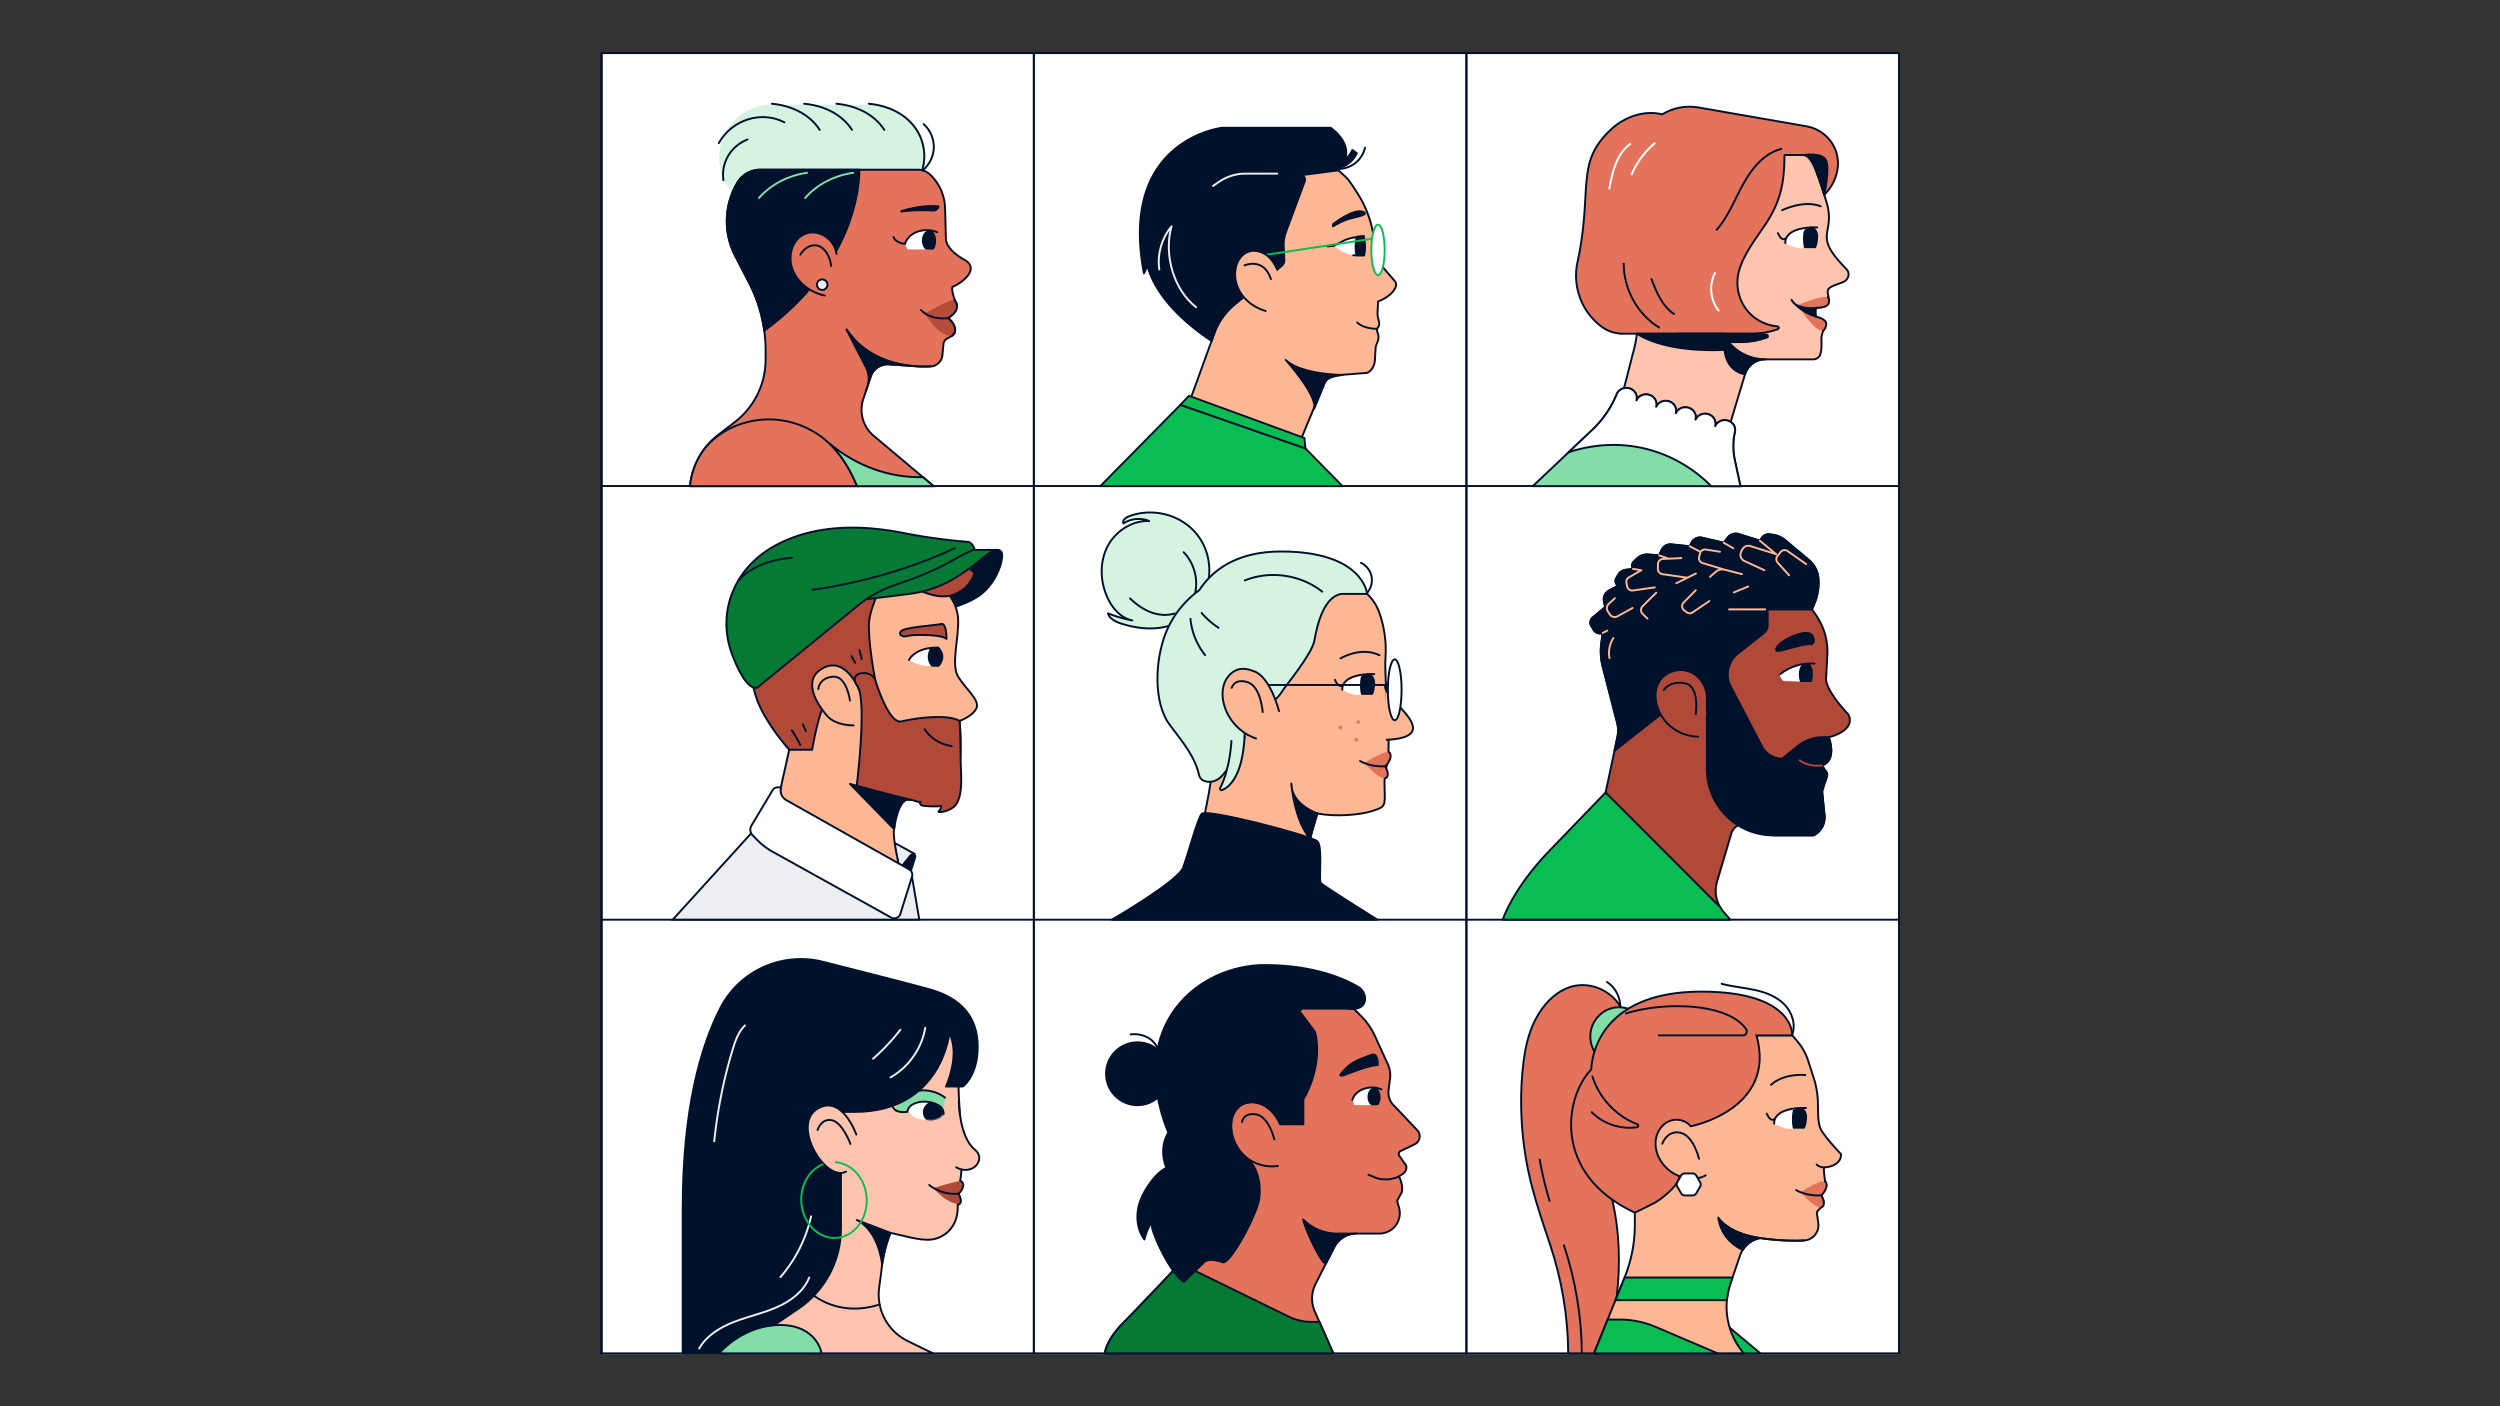 <svg xmlns="http://www.w3.org/2000/svg" fill="none" viewBox="0 0 1920 1080"><rect x="0" y="0" width="1920" height="1080" fill="#333333" stroke="none"/><path fill="#fff" d="M463 41H1458V1040H463z"/><path stroke="#00112C" stroke-linecap="round" stroke-linejoin="round" stroke-width="1.5" d="M794.03 40.75H461.75v332.54h332.28z"/><path stroke="#00112C" stroke-linecap="round" stroke-linejoin="round" stroke-width="1.5" d="M1126.24 40.75H793.96v332.54h332.28z"/><path stroke="#00112C" stroke-linecap="round" stroke-linejoin="round" stroke-width="1.5" d="M1458.45 40.75h-332.28v332.54h332.28zM794.03 373.79v332.54H461.75V373.79"/><path stroke="#00112C" stroke-linecap="round" stroke-linejoin="round" stroke-width="1.5" d="M1126.24 373.79v332.54H793.96V373.79"/><path stroke="#00112C" stroke-linecap="round" stroke-linejoin="round" stroke-width="1.5" d="M1458.45 373.79v332.54h-332.28V373.79M794.03 706.83v332.54H461.75V706.83"/><path stroke="#00112C" stroke-linecap="round" stroke-linejoin="round" stroke-width="1.5" d="M1126.24 706.83v332.54H793.96V706.83"/><path stroke="#00112C" stroke-linecap="round" stroke-linejoin="round" stroke-width="1.5" d="M1458.45 706.83v332.54h-332.28V706.83"/><path fill="#FFC4AE" stroke="#00112C" stroke-linecap="round" stroke-linejoin="round" stroke-width="1.5" d="M736.23 824.6c2.26-33.88-16.94-57.6-16.94-57.6s-64.38-6.78-86.05 7.91c-21.67 14.68-20.89 80.19-20.89 80.19s-4.87 10.16 1.38 45.18c1.87 10.44 9.3 20.08 19.62 28.2-9.39 19.16-30.95 37.87-30.95 37.87s7.19 14.82 20.43 26.04l-28.48 25.42c27.24-.21 25.7 21.56 25.7 21.56h96.43l-19.38-9.46c-15.45-7.55-24.3-24.18-21.89-41.21 1.01-7.16 1.91-13.92 2.3-17.84.99-9.94 5.47-22.22 6.47-24 13.49 2.81 26.06 7.32 35.32 4.24 9.59-3.2 16.72-11.68 16.25-25.55-.51-15.02 1.91-13.66 2.78-26.2 1.58-22.64-3.22-57.8-2.09-74.74z"/><path fill="#B04938" d="M716.93 912.36s16.82-5.07 20.15-5.26 3.27 5.28-.98 9.62c0 0 2.14 3.14 1.74 6.66s-12.03-.17-20.91-11.03z"/><path fill="#83DDA7" d="M686.23 854.16s5.57-11.4 11.69-15.26 23.32-.1 26.24 2.06-.09 12.56-.09 12.56-7.41-7.07-15.68-5.66-11.76 6.29-11.76 6.29h-10.4z"/><path fill="#FFC4AE" d="M736.33 845.7s.31 27.62 12.32 37.18c9.22 7.34-1.69 20.71-14.31 13.65"/><path stroke="#00112C" stroke-linecap="round" stroke-linejoin="round" stroke-width="1.5" d="M736.33 845.7s.31 27.62 12.32 37.18c9.22 7.34-1.69 20.71-14.31 13.65"/><path fill="#00112C" stroke="#00112C" stroke-linecap="round" stroke-linejoin="round" stroke-width="1.5" d="M524.33 1039.37V927.89c0-76.32 13.77-124.2 28.97-153.8 14.75-28.71 47.49-43.31 78.79-35.41 29.93 7.56 68.38 17.36 82.31 21.29 24.07 6.79 36.48 21.48 36.48 43.93s-11.4 30.53-11.4 30.53h-12.94s11.3-24.51 2.5-40.95c0 0-5.81 60.43-72.61 60.43h-10.57v89.53c0 24.75-12.29 47.88-32.8 61.73l-50.64 34.2h-38.09"/><path stroke="#00112C" stroke-linecap="round" stroke-linejoin="round" stroke-width="1.5" d="M713.64 910.06s9.07 8.03 22.46 6.68"/><path fill="#FFC4AE" d="M657.67 871.36s-11.34-32.18-30.59-19.35c-19.24 12.83 7.23 56.2 22.7 47.78"/><path stroke="#00112C" stroke-linecap="round" stroke-linejoin="round" stroke-width="1.5" d="M657.67 871.36s-11.34-32.18-30.59-19.35c-19.24 12.83 7.23 56.2 22.7 47.78"/><path stroke="#00112C" stroke-linecap="round" stroke-linejoin="round" stroke-width="1.5" d="M627.89 867.83s2.76-9.16 10.98-7.49 14.27 18.17 14.27 18.17M737.87 907.1s2.94 1.3 1.58 4.9-3.35 4.73-3.35 4.73 4.23 6.84 0 8.42"/><path stroke="#ECEEF1" stroke-linecap="round" stroke-linejoin="round" stroke-width="1.5" d="M572.12 787.55c-5.08 4.97-7.49 11.99-9.54 18.8a377.4 377.4 0 0 0-14.04 70.21M622.91 934.13c-3.82 17.19-11.99 33.39-23.53 46.69M710.58 789.36c-2.62 15.78-12.68 30.16-26.61 38.03M691.45 790.87a161.3 161.3 0 0 1-20.93 22.24"/><path fill="#fff" d="M717.96 847.46c-.79-.29-1.62-.56-2.51-.76-1.03-.24-2.1-.42-3.23-.52-7.29-.64-13.55 2.06-13.98 6.03-.32 2.93 2.62 5.72 7.11 7.25l7.92.86 1.73.19c.53-.05 1.04-.14 1.54-.22 4.49-.78 7.78-2.93 8.09-5.75s-2.44-5.51-6.67-7.06z"/><path stroke="#00112C" stroke-linecap="round" stroke-linejoin="round" stroke-width="1.5" d="M696.41 840.51a27.8 27.8 0 0 1 15.09-3.01c5.18.45 10.22 2.39 14.36 5.54M724.63 855.81c.4-4.24-2.71-7.33-8.89-8.96-1.13-.3-2.31-.53-3.55-.65-8-.81-14.87 2.61-15.35 7.63 0 0-10.06 2.01-11.49-5.01"/><mask id="a" width="27" height="15" x="698" y="846" maskUnits="userSpaceOnUse" style="mask-type:luminance"><path fill="#fff" d="M717.96 847.46c-.79-.29-1.62-.56-2.51-.76-1.03-.24-2.1-.42-3.23-.52-7.29-.64-13.55 2.06-13.98 6.03-.32 2.93 2.62 5.72 7.11 7.25l7.92.86 1.73.19c.53-.05 1.04-.14 1.54-.22 4.49-.78 7.78-2.93 8.09-5.75s-2.44-5.51-6.67-7.06z"/></mask><g mask="url(#a)"><path fill="#00112C" d="M716.93 862.29a8.12 8.12 0 1 0 0-16.24 8.12 8.12 0 0 0 0 16.24"/></g><path fill="#00112C" stroke="#00112C" stroke-linecap="round" stroke-linejoin="round" stroke-width="1.5" d="m683.97 946.86-25.96-9.88s15.66 5.96 19.48 33.88c0 0 2.22-14.96 6.47-24z"/><path stroke="#0ABD53" stroke-linecap="round" stroke-linejoin="round" stroke-width="1.5" d="M631.64 894.28c-10 4.2-16.87 15.6-16.23 28.6.79 16.03 12.69 28.51 26.53 27.83s24.46-14.27 23.67-30.3c-.73-14.92-11.09-26.76-23.68-27.79"/><path fill="#83DDA7" stroke="#00112C" stroke-linecap="round" stroke-linejoin="round" stroke-width="1.5" d="M630.89 1039.37h-78.58s15.75-19.23 41.88-21.56 35.43 13.27 36.7 21.56"/><path stroke="#ECEEF1" stroke-linecap="round" stroke-linejoin="round" stroke-width="1.5" d="M621.49 981.14c-4.25 10.72-14.29 18.14-24.84 22.78s-21.94 7.06-32.7 11.21-21.29 10.5-26.97 20.53"/><path stroke="#00112C" stroke-linecap="round" stroke-linejoin="round" stroke-width="1.5" d="M620.18 990.91s20.14 22.01 55.23 11"/><path fill="#E4735C" d="M1074.3 903.53s3.33 4.89 2.35 11.96l-3.68 6.79 1.47 5.12c1.25 4.38.54 9.08-1.96 12.89a15.65 15.65 0 0 1-13.1 7.08h-17.78c-7.14 0-13.67 4.01-16.9 10.38l-14.35 28.32a24.71 24.71 0 0 0-.56 21.18l14.2 32.12H848.57s.45-9.47 13.75-23 43.94-45.96 43.94-45.96l10.88-16.36a90.17 90.17 0 0 0 15.08-49.91V763.4l99.88 3.83 12.85 12.7c4.62 4.57 8.37 9.94 11.07 15.86l9.84 21.55c1.59 3.48 2.17 7.34 1.69 11.14l-1.12 8.77c-.49 3.82.6 7.67 3.01 10.67l19.27 20.35s.14.15.34.42c2.49 3.43 1.15 8.3-2.67 10.15l-11.05 5.34c-.89.71-1.28 1.87-1 2.97l5.61 8.08c.59 2.34-.36 4.8-2.37 6.14l-3.26 2.17c-.86.58-2.91 1.2-5.17 1.72-4.62 1.06-9.45.62-13.82-1.22l-4.34-1.82"/><path stroke="#00112C" stroke-linecap="round" stroke-linejoin="round" stroke-width="1.5" d="M1074.3 903.53s3.33 4.89 2.35 11.96l-3.68 6.79 1.47 5.12c1.25 4.38.54 9.08-1.96 12.89a15.65 15.65 0 0 1-13.1 7.08h-17.78c-7.14 0-13.67 4.01-16.9 10.38l-14.35 28.32a24.71 24.71 0 0 0-.56 21.18l14.2 32.12H848.57s.45-9.47 13.75-23 43.94-45.96 43.94-45.96l10.88-16.36a90.17 90.17 0 0 0 15.08-49.91V763.4l99.88 3.83 12.85 12.7c4.62 4.57 8.37 9.94 11.07 15.86l9.84 21.55c1.59 3.48 2.17 7.34 1.69 11.14l-1.12 8.77c-.49 3.82.6 7.67 3.01 10.67l19.27 20.35s.14.15.34.42c2.49 3.43 1.15 8.3-2.67 10.15l-11.05 5.34c-.89.71-1.28 1.87-1 2.97l5.61 8.08c.59 2.34-.36 4.8-2.37 6.14l-3.26 2.17c-.86.58-2.91 1.2-5.17 1.72-4.62 1.06-9.45.62-13.82-1.22l-4.34-1.82"/><path fill="#067934" stroke="#00112C" stroke-linecap="round" stroke-linejoin="round" stroke-width="1.5" d="M862.32 1016.37c-13.3 13.53-13.75 23-13.75 23h175.42l-10.67-24.13h-5.87c-6.19 0-12.3-1.41-17.86-4.13l-83.33-40.71s-30.64 32.43-43.94 45.96z"/><path fill="#00112C" stroke="#00112C" stroke-linecap="round" stroke-linejoin="round" stroke-width="1.5" d="M873.6 848.77c13.327 0 24.13-10.804 24.13-24.13 0-13.327-10.803-24.13-24.13-24.13s-24.13 10.803-24.13 24.13 10.803 24.13 24.13 24.13"/><path stroke="#00112C" stroke-linecap="round" stroke-linejoin="round" stroke-width="1.5" d="M981.29 895.47c-8.56 1.29-17.63-1.2-24.34-6.67s-10.96-13.85-11.42-22.5c-.17-3.3.19-6.66 1.37-9.74s3.23-5.88 5.99-7.69c2.87-1.88 6.41-2.62 9.82-2.34 9.57.8 16.93 8.48 20.58 16.91"/><path fill="#00112C" stroke="#00112C" stroke-linecap="round" stroke-linejoin="round" stroke-width="1.5" d="M971.49 741.15c-50.88 0-107.36 45.84-74.22 128.83 0 0-8.96 12.5 0 30.15 0 0-20.51 20.28-11.18 47.04 4.13 11.84 15.25 33.01 23.11 37.29l14.54-14.05c3.83-5.75 15.98-.82 15.98-.82 6.91-1.77 25.99-37.71 27.39-49.26 1.39-11.55-1.13-24.18-10.14-31.53-6.71-5.47-10.96-13.85-11.42-22.5-.17-3.3.19-6.66 1.37-9.74 1.19-3.08 3.23-5.88 5.99-7.69 2.87-1.88 6.41-2.62 9.82-2.34 9.57.8 16.93 8.48 20.58 16.91h17.67v-19.18s15.47-24.29 8.98-51.73l-11.99-15.99 1.95-1.91h34.22s13.27 2.58 14.2-6.8c.4-4-1.76-7.81-5.21-9.87-8.95-5.35-32.65-16.79-71.64-16.79z"/><path stroke="#00112C" stroke-linecap="round" stroke-linejoin="round" stroke-width="1.5" d="M890.11 810.14c-.15-4.63-2.68-9.16-6.77-12.12s-9.67-4.3-14.94-3.59"/><path fill="#00112C" stroke="#00112C" stroke-linecap="round" stroke-linejoin="round" stroke-width="1.5" d="m1002.45 938.08-1.65-1.46c1.69 7.66 13.84 34.01 17.49 33.79l6.41-12.65a18.94 18.94 0 0 1 16.9-10.38h-14.73c-9 0-17.69-3.31-24.42-9.29z"/><path fill="#fff" stroke="#fff" stroke-linecap="round" stroke-linejoin="round" stroke-width="1.5" d="M1040.69 847.99c-.57-.99-.95-2.07-1.05-3.21.82-2 2.21-3.82 3.71-5.21 1.27-1.17 2.86-2 4.41-2.72 1.28-.6 2.62-1.13 4.01-1.44.92.1 1.78.31 2.61.58.04.04.06.1.12.14 2.43 1.69 3.44 4.81 3.58 7.66.07 1.38.03 2.89-.48 4.2z"/><path stroke="#00112C" stroke-linecap="round" stroke-linejoin="round" stroke-width="1.5" d="M1038.6 844.72c2.1-7.58 12.99-11.97 22.33-8.07"/><path fill="#00112C" stroke="#00112C" stroke-linecap="round" stroke-linejoin="round" stroke-width="1.5" d="M1053.41 848.12c-1.34-.95-2.43-3.24-2.43-5.45 0-3.7 1.81-6.61 4.7-6.61 2.12 0 3.83 3 3.83 6.69 0 2.21-.62 4.15-1.56 5.37z"/><path stroke="#00112C" stroke-miterlimit="10" stroke-width="1.5" d="M953.82 862.27s.33-7.88 10.57-6.49 14.47 19.88 14.47 19.88"/><path fill="#00112C" stroke="#00112C" stroke-linecap="round" stroke-linejoin="round" stroke-width="1.5" d="M1034.04 825.01s16.29-6.61 24.06-7.14c0 0 .41-9.81-4.86-7.73s-13.55 4.34-19.2 9.99-6.82 7.45 0 4.88M876.48 920.37c-4.31 10.16-4.21 22.71 2.43 31.53 2.22-10 8.17-19.13 16.43-25.2 4.44-3.26 9.72-5.87 12.44-10.67 3.86-6.79-.39-23.22-10.44-19.76-8.89 3.07-17.39 15.9-20.86 24.09z"/><path fill="#E4735C" stroke="#00112C" stroke-miterlimit="10" stroke-width="1.5" d="m1234.25 906.99 11.4-132.01c-4.83-9.2-13.93-15.95-24.01-17.83-22.79-4.25-39.57 15.46-46.46 35.28-3.51 10.12-5.09 20.82-6.02 31.51-1.91 22.01-.89 44.27 2.77 66.03 3.8 22.57 11.32 44.25 18.53 65.87 9.04 27.1 13.74 55.07 13.95 83.54h28.17c6.46-21.03 19.61-76.09 1.68-132.37z"/><path stroke="#00112C" stroke-linecap="round" stroke-linejoin="round" stroke-width="1.5" d="M1244.31 775.03c.73-8.12-3.35-16.5-10.13-20.85"/><path fill="#0ABD53" stroke="#00112C" stroke-linecap="round" stroke-linejoin="round" stroke-width="1.5" d="m1324.18 1016.13 27.72 23.24h-27.72z"/><path fill="#83DDA7" stroke="#00112C" stroke-linecap="round" stroke-linejoin="round" stroke-width="1.5" d="M1225.17 808.68c-3.74-5.58-4.81-12.93-2.82-19.37s6.98-11.86 13.18-14.28 13.47-1.79 19.18 1.66z"/><path fill="#FFB794" stroke="#00112C" stroke-linecap="round" stroke-linejoin="round" stroke-width="1.5" d="M1401.09 896.59s12.85-.41 12.85-10.18c0-.02-11.58-12.05-15.32-18.64-1.8-3.17-2.24-9.12-2.31-12.78l-.16-8.12a64.8 64.8 0 0 0-3.11-18.63l-4.43-13.73a42.9 42.9 0 0 0-8.06-14.54l-4.08-4.82h-120.92v145.49c0 13.88-2.67 27.62-7.85 40.46l-23.51 58.25h114.93l-1.86-2.44c-11.1-14.52-14.22-33.77-8.28-51.15l7.34-21.46c2.42-7.08 8.38-12.15 15.45-13.47.58.09 1.16.17 1.76.25 13.94 1.87 24.66 1.98 32.11 1.57 6.82-.37 11.83-6.64 10.81-13.5l-1.02-6.84c-.14-.91.14-1.84.76-2.52l3.01-3.31c1.4-1.54 1.74-3.78.86-5.67l-1.32-2.82c-.63-1.35.66-3 1.42-4.29 1.25-2.13 1.82-5.85 1.27-8.26 0 0-1.23-8.35-.35-8.88z"/><path fill="#fff" d="M1382.51 850.93c-4.94 2.23-14.1 1.52-19.85 8.6l-.06 3.41c2.49 1.88 8.06 3.94 11.16 3.94h12.41z"/><path fill="#E4735C" d="M1298.41 865.01s66.54-12.79 50.58-69.85h27.48s2.04-33.6-69.79-33.6-83.85 42.55-84.63 59.85c-19.87 20.11-30.9 79.95 33.5 109.93l14.54-7.21c5.05-2.5 15.43-11.07 17.99-16.09 12.28-24.09-17.15-26.21-11.44-29.71l21.77-13.34"/><path stroke="#00112C" stroke-miterlimit="10" stroke-width="1.5" d="M1298.41 865.01s66.54-12.79 50.58-69.85h27.48s2.04-33.6-69.79-33.6-83.85 42.55-84.63 59.85c-19.87 20.11-30.9 79.95 33.5 109.93l14.54-7.21c5.05-2.5 15.43-11.07 17.99-16.09 12.28-24.09-17.15-26.21-11.44-29.71l21.77-13.34"/><path stroke="#00112C" stroke-linecap="round" stroke-linejoin="round" stroke-width="1.5" d="M1222.99 826.8c5.23 16.64 18.36 30.47 34.42 36.59 1.17.45 1 2.16-.25 2.34-12.48 1.79-25.86-2.47-34.69-11.62M1376.22 795.04c3.31-8.01.11-17.69-5.97-23.79-6.08-6.11-14.49-9.2-22.84-11-8.36-1.8-16.93-2.49-25.19-4.7"/><path fill="#00112C" stroke="#00112C" stroke-linecap="round" stroke-linejoin="round" stroke-width="1.5" d="M1377.57 853.16c-.4 1.83-.64 4.07-.64 6.5s.24 4.64.63 6.47h7.93c.98-1.68 1.56-5.94 1.56-8.35 0-3.53-1.99-6.3-4.55-6.84-1.66.7-3.31 1.44-4.94 2.23z"/><path fill="#0ABD53" stroke="#00112C" stroke-linecap="round" stroke-linejoin="round" stroke-width="1.5" d="M1243.86 1013.43h-9.19l-10.47 25.94h94.86l-47.37-20.23a70.9 70.9 0 0 0-27.83-5.7z"/><path fill="#FFB794" d="M1309.99 902.65c-5.4 3.31-13.53 2.84-19.32.96-11.13-3.61-20.3-15.24-19.13-27.51.6-6.28 4.37-12.32 10.02-14.9s13.02-1.15 16.85 3.8"/><path stroke="#00112C" stroke-linecap="round" stroke-linejoin="round" stroke-width="1.5" d="M1309.99 902.65c-5.4 3.31-13.53 2.84-19.32.96-11.13-3.61-20.3-15.24-19.13-27.51.6-6.28 4.37-12.32 10.02-14.9s13.02-1.15 16.85 3.8"/><path fill="#00112C" stroke="#00112C" stroke-linecap="round" stroke-linejoin="round" stroke-width="1.5" d="M1329.25 943.61c-2.47-1.45-4.34-2.92-5.75-4.27a32 32 0 0 1-3.88-4.23c.98 6.81 4.01 13.06 8.83 17.93 2.87 2.9 6.3 5.22 10.03 6.83 3.02-4.71 7.82-8 13.29-9.02-10.5-1.59-17.67-4.38-22.53-7.24z"/><path stroke="#00112C" stroke-linecap="round" stroke-linejoin="round" stroke-width="1.5" d="M1385.65 952.68c-7.45.41-18.17.3-32.11-1.57-14.45-1.94-22.91-6.1-27.79-9.85"/><path fill="#0ABD53" stroke="#00112C" stroke-linecap="round" stroke-linejoin="round" stroke-width="1.5" d="m1247.67 981.23-6.97 17.27h85.58c.4-4.29 1.3-8.56 2.72-12.72l1.58-4.63h-82.86l-.04.08z"/><path stroke="#00112C" stroke-miterlimit="10" stroke-width="1.5" d="M1200.9 955.83c9.04 27.1 13.74 55.07 13.95 83.54M1182.37 889.96c1.87 11.13 4.65 22.05 7.85 32.85"/><path fill="#E4735C" d="M1273.92 795.16h64.63c2.42 0 3.85-2.71 2.49-4.71-13.81-20.33-63.09-21.39-92.31-12.13"/><path stroke="#00112C" stroke-linecap="round" stroke-linejoin="round" stroke-width="1.5" d="M1273.92 795.16h64.63c2.42 0 3.85-2.71 2.49-4.71-13.81-20.33-63.09-21.39-92.31-12.13"/><path fill="#fff" stroke="#00112C" stroke-linecap="round" stroke-linejoin="round" stroke-width="1.5" d="M1299.96 901.2h-6.09c-1.13 0-2.18.6-2.74 1.58l-3.04 5.27c-.57.98-.57 2.19 0 3.17l3.04 5.27c.57.98 1.61 1.58 2.74 1.58h6.09c1.13 0 2.18-.6 2.74-1.58l3.04-5.27c.57-.98.57-2.19 0-3.17l-3.04-5.27a3.17 3.17 0 0 0-2.74-1.58"/><path stroke="#00112C" stroke-linecap="round" stroke-linejoin="round" stroke-width="1.5" d="M1276.65 878.35s3.53-10.5 13.75-8.43c10.22 2.08 14.46 20.04 14.46 20.04M1362.66 859.52s-2.75 2.63-5.78-4.22"/><path stroke="#00112C" stroke-linecap="round" stroke-linejoin="round" stroke-width="1.5" d="M1362.6 862.94s-1.84-10.99 19.91-12.01h4.55"/><path fill="#E4735C" d="M1382.75 915.36s13.26-7.93 16.97-8.14 3.64 5.88-1.1 10.72c0 0 2.38 3.5 1.94 7.42s-7.93 2.09-17.81-10"/><path stroke="#00112C" stroke-linecap="round" stroke-linejoin="round" stroke-width="1.5" d="M1379.43 914s7.75 4.85 19.2 4.03M1401.65 907.22s2.23 1.44.71 5.46-3.73 5.27-3.73 5.27 4.71 7.62 0 9.38"/><path fill="#FFB794" d="M1401.09 896.59s-4.16-.01-5.86-2.27z"/><path stroke="#00112C" stroke-linecap="round" stroke-linejoin="round" stroke-width="1.5" d="M1401.09 896.59s-4.16-.01-5.86-2.27"/><path stroke="#00112C" stroke-miterlimit="10" stroke-width="1.5" d="M1359.77 833.6s7.78-9.2 27.29-7.99"/><path fill="#D5F3E1" stroke="#00112C" stroke-linecap="round" stroke-linejoin="round" stroke-width="1.5" d="M915.18 406.01c-12.57-11.92-32.21-15.73-48.32-9.38-2.36.93-5.08 3.06-4.12 5.41 5.76-3.8 13.44-4.53 19.81-1.87-13.31-.56-26.19 7.98-32.17 19.89s-5.44 26.52.04 38.67c3.71 8.24 10.28 15.92 19.12 17.77a99 99 0 0 1-18.64-5.47c1.34 4.39 6.14 6.61 10.51 7.99 12.15 3.84 25.47 5.18 37.59 1.24 31.49-10.24 39.81-51.85 16.18-74.26z"/><path fill="#FFB794" stroke="#00112C" stroke-linecap="round" stroke-linejoin="round" stroke-width="1.5" d="M1064.08 504.75c.87-13.03-1.44-24.55-4.6-33.81-5.03-14.7-18.68-24.67-34.2-25.17-20.75-.67-50.72.16-64.19 9.29-21.67 14.68-20.89 80.19-20.89 80.19s-15.48 14.2-9.23 49.22c1.87 10.44-10.4 61.74-10.4 61.74s80.07 39.68 82.48 22.65c1.01-7.16 1.91-13.92 2.3-17.84.99-9.94 5.47-24.53 6.47-26.31 13.49 2.81 33.06 1.17 42.31-1.92 9.59-3.2 9.73-3.22 9.25-17.09-.51-15.02 1.91-13.66 2.78-26.2 1.58-22.64-3.22-57.8-2.09-74.74z"/><path fill="#FFB794" d="M1063.89 526.42c-2.22 7.52 24.54 24.33 20.96 34.68-2.42 6.99-19.87 7.03-19.87 7.03"/><path stroke="#00112C" stroke-linecap="round" stroke-linejoin="round" stroke-width="1.5" d="M1063.89 526.42c-2.22 7.52 24.54 24.33 20.96 34.68-2.42 6.99-19.87 7.03-19.87 7.03"/><path fill="#E4735C" d="M1047.86 585.82s13.26-7.93 16.97-8.14 3.64 5.88-1.1 10.72c0 0 2.38 3.5 1.94 7.42s-7.93 2.09-17.81-10"/><path stroke="#00112C" stroke-linecap="round" stroke-linejoin="round" stroke-width="1.5" d="M1044.54 584.46s7.75 4.85 19.2 4.03M1066.76 577.67s2.23 1.44.71 5.46-3.73 5.27-3.73 5.27 4.71 7.62 0 9.38"/><path fill="#00112C" stroke="#00112C" stroke-linecap="round" stroke-linejoin="round" stroke-width="1.5" d="M1011.83 624.75s-20.1-6.67-20.1-23.02c0 0 2.12 27.92 14.33 42.21z"/><path fill="#E4735C" d="M1029.47 560.08c.78 0 1.42-.636 1.42-1.42s-.64-1.42-1.42-1.42-1.42.636-1.42 1.42.64 1.42 1.42 1.42M1043.11 555.99c.78 0 1.42-.636 1.42-1.42s-.64-1.42-1.42-1.42-1.42.636-1.42 1.42.64 1.42 1.42 1.42M1041.69 569.5c.78 0 1.42-.636 1.42-1.42s-.64-1.42-1.42-1.42-1.42.636-1.42 1.42.64 1.42 1.42 1.42"/><path fill="#fff" d="M1050.81 517.73c-4.94 2.23-14.1 1.52-19.85 8.6l-.06 3.41c2.49 1.88 8.06 3.94 11.16 3.94h12.41z"/><path fill="#00112C" stroke="#00112C" stroke-linecap="round" stroke-linejoin="round" stroke-width="1.5" d="M1045.87 519.96c-.4 1.83-.64 4.07-.64 6.5s.24 4.64.63 6.47h7.93c.98-1.68 1.56-5.94 1.56-8.35 0-3.53-1.99-6.3-4.55-6.84-1.66.7-3.31 1.44-4.94 2.23z"/><path stroke="#00112C" stroke-linecap="round" stroke-linejoin="round" stroke-width="1.5" d="M1030.96 526.33s-2.75 2.63-5.78-4.22"/><path stroke="#00112C" stroke-linecap="round" stroke-linejoin="round" stroke-width="1.5" d="M1030.9 529.75s-1.84-10.99 19.91-12.01h4.55"/><path fill="#D5F3E1" stroke="#00112C" stroke-linecap="round" stroke-linejoin="round" stroke-width="1.5" d="M983.71 423.54c-35.43 0-53.49 15.67-62.54 29.56-10.25 7.44-18.67 17.43-24.08 28.89-9.29 19.65-11.96 52.01-1.08 71.16 4.46 7.86 21.24 24.52 24.86 42.05 1.31 6.36 10.99 6.64 15.85 2.33 7.82-6.93 19.15-27.04 19.15-32.03v-12.31l11.66-9.64c7.38-1.83 13.66-6.6 17.52-13.16 1.95-3.31 22.64-28 24.44-38.6 2.49-14.7 8.09-33.46 20.54-35.67h19.93s-2.67-32.58-66.24-32.58z"/><path stroke="#00112C" stroke-linecap="round" stroke-linejoin="round" stroke-width="1.5" d="M1029.47 505.69s15.52-9.51 29.97-2.48"/><path fill="#00112C" stroke="#00112C" stroke-linecap="round" stroke-linejoin="round" stroke-width="1.5" d="M908.7 666.18c3.95-10.73 10.73-36.55 14.12-41.08s84.83 16.93 89 21.1.78 29.58 2.48 31.84 43.5 28.26 43.5 28.26H853.93s50.82-29.39 54.78-40.11z"/><path stroke="#00112C" stroke-linecap="round" stroke-linejoin="round" stroke-width="1.5" d="M956.06 445.75c19.45-7.82 42.98-4.39 59.39 8.65M914.27 475.32c.94 10.09 4.91 19.87 11.25 27.76M922.85 470.77a59.6 59.6 0 0 0 12.95 11.33M917.98 455.03c2.29-10.92-1.16-22.89-8.91-30.91M902.1 471.12c-6.02 1.92-12.67 1.25-18.56-1.04s-11.07-6.12-15.66-10.46"/><path fill="#D5F3E1" d="M945.74 569.05s-.97 21.42-8.64 36.09c-.5.95.43 2.03 1.44 1.64 5.1-1.99 15.69-9.89 17.33-41.29"/><path stroke="#00112C" stroke-linecap="round" stroke-linejoin="round" stroke-width="1.5" d="M945.74 569.05s-.97 21.42-8.64 36.09c-.5.95.43 2.03 1.44 1.64 5.1-1.99 15.69-9.89 17.33-41.29M1049.73 455.59c3.1-3.39 4.49-8.28 3.62-12.8s-3.96-8.55-8.09-10.56M1070.77 526.06H966.95"/><path fill="#fff" stroke="#00112C" stroke-linecap="round" stroke-linejoin="round" stroke-width="1.5" d="M1071.14 553.15c2.92 0 5.28-10.463 5.28-23.37s-2.36-23.37-5.28-23.37-5.28 10.463-5.28 23.37 2.36 23.37 5.28 23.37"/><path fill="#FFB794" d="M964.66 567.17c-11.96-3.95-21.61-14.29-24.72-26.49-1.3-5.08-1.5-10.56.22-15.51s5.55-9.31 10.54-10.94c4.16-1.36 8.59-.17 12.67 1.4 12.54 4.81 18.91 30.49 18.91 30.49"/><path stroke="#00112C" stroke-linecap="round" stroke-linejoin="round" stroke-width="1.5" d="M964.66 567.17c-11.96-3.95-21.61-14.29-24.72-26.49-1.3-5.08-1.5-10.56.22-15.51s5.55-9.31 10.54-10.94c4.16-1.36 8.59-.17 12.67 1.4 12.54 4.81 18.91 30.49 18.91 30.49"/><path stroke="#00112C" stroke-miterlimit="10" stroke-width="1.5" d="M945.74 528.85s1.74-8.25 12.29-4.97c10.55 3.27 11.75 23.51 11.75 23.51"/><path fill="#00112C" stroke="#00112C" stroke-linecap="round" stroke-linejoin="round" stroke-width="1.5" d="M766.6 422.42c-2.1-.18-5.1 1.13-8.38 3.47-5.87 4.19-7.42 6.17-14.55 11.24-1.6 1.14-3.49 2.43-5.76 3.94q-1.47 1.005-2.97 1.95c-.16.1-.31.2-.48.31h-.02a91 91 0 0 1-8.1 4.47l-6.16 21.39c10.58-1.95 21.09-5.04 30.24-10.7 9.14-5.66 17.03-17.37 19-29.14.78-4.64-.45-6.73-2.81-6.93z"/><path fill="#ECEEF1" stroke="#00112C" stroke-miterlimit="10" stroke-width="1.5" d="m702.17 655.64-15.57-8.52 4.03 20.21z"/><path fill="#00112C" stroke="#00112C" stroke-linecap="round" stroke-linejoin="round" stroke-width="1.5" d="m690.63 667.73 8.79-10.98c1.34-1.67 4.08-.29 3.43 1.73l-7.01 21.93z"/><path fill="#FFB794" stroke="#00112C" stroke-linecap="round" stroke-linejoin="round" stroke-width="1.5" d="M735.82 519.65c-5.65-9.33.85-30.32 0-44.62-1.22-20.52-22.49-32-22.49-32-16.94-22.5-106.16.48-115.76 23.21-8.58 20.31-3.81 66.69 8.56 102.03v7.49l-16.01 72.03 103.85 31.78s-9.09-34.56-7.31-42.83c2.53-11.74-8.12-18.39-3.26-25.23 28.26 7.55 41.98-1.33 45.4-3.92 12.89-9.74 8.15-53.89 8.15-53.89s10.16-3.66 12.99-9.83c2.82-6.17-8.47-14.89-14.12-24.22"/><path fill="#fff" d="M698.59 506.84s4.7-9.92 22.48-9.42c0 0 4.53 6.15-.25 13.89 0 0-13.52 2.17-22.22-4.47z"/><path stroke="#00112C" stroke-linecap="round" stroke-linejoin="round" stroke-width="1.5" d="M698.08 506.84s4.7-10.02 22.48-9.41"/><path fill="#00112C" stroke="#00112C" stroke-linecap="round" stroke-linejoin="round" stroke-width="1.5" d="M715.28 497.71s-4.82 7.02.47 13.5c0 0 2.72.22 5.07.1 0 0 6.67-6.58-.26-13.89z"/><path fill="#B04938" stroke="#00112C" stroke-linecap="round" stroke-linejoin="round" stroke-width="1.5" d="M658.33 526.52s14.89.25 13.88-4.2-5.88-33.05-4.75-45.02 12.12-35.42 15.94-36.03 29.41 22.18 48.62 15.56c13.43-4.62 16.41-16.73 16.41-16.73l-23.05-20.84-10.58 4.03 1.51-8.64s-23.75-6.78-32.92 0-30.62 12.42-30.62 12.42 3.95-11.86 0-11.29-28.75 12.04-37.25 20.14-36.3 25.04-37.29 41.39c-1.13 18.49-6.18 45.02 7.89 70.43 8.87 16.01 20 28.05 20 28.05h17.62s5.32-32.41 11.53-37.76 10.67-7.97 23.06-11.49z"/><path fill="#FFB794" d="M660.68 531.74s-10.58-29.47-29.6-18.06c-15.55 9.33-2.59 28.49 4.19 36.16s20.33 7.26 20.33 7.26"/><path stroke="#00112C" stroke-linecap="round" stroke-linejoin="round" stroke-width="1.5" d="M660.68 531.74s-10.58-29.47-29.6-18.06c-15.55 9.33-2.59 28.49 4.19 36.16s20.33 7.26 20.33 7.26"/><path stroke="#00112C" stroke-linecap="round" stroke-linejoin="round" stroke-width="1.5" d="M628.49 529.18s.26-8.34 11.02-9.48 13.26 18.31 13.26 18.31"/><path fill="#00112C" stroke="#00112C" stroke-linecap="round" stroke-linejoin="round" stroke-width="1.5" d="m699.46 614.29-46.69-12.24 33.88 34.7s3.02-25.54 12.8-22.46z"/><path fill="#B04938" stroke="#00112C" stroke-linecap="round" stroke-linejoin="round" stroke-width="1.5" d="M702.43 487.73c7.01-.18 20.77-.12 24.46 2.93 0 0 .22-12.39-4.01-11.43s-25.12 2.34-29.64 4.76c-3.95 2.11-1.49 5.52 3 4.59 2.05-.43 4.1-.79 6.19-.84zM672.21 522.32s10.2 34.04 20.1 31.73c15-3.5 37.01-5.27 44.65-.34.67 7.45.72 24.55.88 32.03.2 9.16 1.69 22.52-2.84 30.94-2.29 4.26-8.56 6.81-13.15 7-.42.02-.94-.04-1.11-.43a6.3 6.3 0 0 0 2.11-4.18c-4.43.36-8.9.29-13.31-.21-.85-.1-1.75-.23-2.38-.8s-.8-1.73-.11-2.23c-.86.62-5.76-1.23-6.74-1.46-2.97-.7-5.93-1.41-8.9-2.14-5.41-1.34-10.81-2.72-16.2-4.15-5.76-1.52-11.51-3.07-17.24-4.68 0 0 8.22-66.14.37-76.89s10.72-12.93 13.88-4.2z"/><path stroke="#00112C" stroke-linecap="round" stroke-linejoin="round" stroke-width="1.5" d="M710.21 560.04s5.63 10.54 20.69 12.97M608.1 560.94c2.44 3.55 4.6 7.28 6.47 11.16M616.63 556.39l2.26 5.08M653.9 503.87l2.82 5.08M716.36 447.59c2.74-1.37 5.51-2.76 7.81-4.78s4.09-4.8 4.28-7.86M660.11 499.35l1.69 6.78M709.24 438.91c2.73-1.22 4.99-3.47 6.22-6.2M596.25 475.03a51.8 51.8 0 0 0-7.81 23.75"/><path fill="#ECEEF1" stroke="#00112C" stroke-miterlimit="10" stroke-width="1.5" d="m700.42 673.34 5.59 32.95H516.67l65.27-71.87z"/><path fill="#fff" stroke="#00112C" stroke-miterlimit="10" stroke-width="1.5" d="M593.24 654.06a52.3 52.3 0 0 1-11.5-8.78l-3.66-3.7a6.26 6.26 0 0 1-.92-7.62l16.2-27.1a4.49 4.49 0 0 1 3.84-2.18h2.68c-1.14 3.78.49 7.85 3.93 9.78l94.36 53.18c2 1.13 2.94 3.5 2.25 5.7l-8.95 28.54c-.93 2.95-4.33 4.31-7.04 2.81l-91.2-50.63z"/><path fill="#067934" stroke="#00112C" stroke-linecap="round" stroke-linejoin="round" stroke-width="1.5" d="M744.2 422.33h-22.19l-66.97 39.15 43-5.32a90.2 90.2 0 0 0 28.29-8.36c2.77-1.34 5.47-2.84 8.1-4.46.17-.1.33-.21.5-.31q1.59-1.035 2.97-1.95c2.27-1.51 4.16-2.81 5.76-3.94 7.13-5.07 8.68-7.04 14.55-11.24 3.28-2.34 6.28-3.66 8.38-3.47l.14-.09h-22.54z"/><path fill="#067934" stroke="#00112C" stroke-linecap="round" stroke-linejoin="round" stroke-width="1.5" d="m581.96 527.77 76.99-62.78a90.8 90.8 0 0 1 27.26-15.3l11.86-4.18a217 217 0 0 0 39.4-18.51l9.47-4.6h1.5c0-2.5-2.69-6.07-5.15-6.26-8.31-.64-27.47-2.44-48.48-6.63-28.07-5.59-66.49-8.53-99.46 9.51s-44.78 52.99-32.97 83.88 19.58 24.87 19.58 24.87"/><path stroke="#00112C" stroke-linecap="round" stroke-linejoin="round" stroke-width="1.5" d="M566.74 446.32s11.41-15.72 41.35-17.94M623.97 452.96s55.47-6.47 109.27-31.98"/><path fill="#B04938" stroke="#00112C" stroke-linecap="round" stroke-linejoin="round" stroke-width="1.5" d="M1419.39 548.51s-16.19-16.56-17-26.79l1.01-18.47a49.54 49.54 0 0 0-8.99-31.26l-2.8-3.97 2.01-4.89c2.52-6.13 3.5-12.79 2.86-19.4-.53-5.38-3.24-10.31-7.39-13.78l-17.9-14.96a19.33 19.33 0 0 0-9.78-4.32l-2.28-.31c-2.28-.31-4.54.67-5.87 2.55l-1.67 2.36-16.13-5.09c-3.17-1-6.63.1-8.63 2.75l-2.97 3.92-16.59-3.89c-3.24-.76-6.58.78-8.1 3.74l-1.47 2.86-14.03-1.47a7.465 7.465 0 0 0-7.58 4.36l-1.85 4.1-8.31-.7c-3.17-.27-6.31.83-8.62 3.02l-2.44 2.31a4.53 4.53 0 0 0-.69 5.74l-5.35.64a8.2 8.2 0 0 0-6.17 4.09l-1.34 2.34a4.34 4.34 0 0 0 1.37 5.78l-7.08 3.87a7.52 7.52 0 0 0-3.76 8.11l.92 4.48-9.62 8.1a4.946 4.946 0 0 0-1.05 6.33l1.85 3.05a5.716 5.716 0 0 0 7.02 2.35l-1.03 6.81c-.96 6.37-.63 12.87.97 19.11l11.03 42.94c.94 3.65 1.02 7.47.23 11.16l-9.1 42.62 88.27 88.37a24.57 24.57 0 0 1-2.66-19.91l10.95-36.91c1.84-6.21 8.74-9.36 14.64-6.68l17.54 7.96h31c.31-.15.61-.31.9-.47 5.27-2.99 8.14-8.94 7.53-14.97l-2.26-22.44c3.29-2.68 4.12-6.68 4.33-8.71.08-.78-.13-1.55-.59-2.18l-3.49-4.84c12.18-4.4 5.21-21.79 5.21-21.79 3.18-.62 13.45-3.68 15.84-10.5.83-2.36.42-4.98-.88-7.12z"/><path fill="#fff" d="M1387.56 509.65s-12.22-.42-20.38 8.1c-.98 1.02 1.59 5.3 2.93 5.3l16.15.53 1.31-13.92z"/><path fill="#0ABD53" stroke="#00112C" stroke-linecap="round" stroke-linejoin="round" stroke-width="1.5" d="M1190.26 653.05c-28.55 29.38-36.17 53.25-36.17 53.25h174.78l-5.23-6.05c-.87-1-1.63-2.07-2.32-3.18l-88.27-88.37z"/><path stroke="#00112C" stroke-linecap="round" stroke-linejoin="round" stroke-width="1.5" d="M1393.49 509.66c-9.26-.81-18.74 2.1-26.31 8.09"/><path fill="#00112C" stroke="#00112C" stroke-linecap="round" stroke-linejoin="round" stroke-width="1.5" d="M1389.02 510.07c-1.42.04-2.85.15-4.26.32-1.41 1.59-2.53 4.06-2.53 7.51 0 1.9.29 3.67.79 5.14h7.73c.5-1.47.79-3.24.79-5.14 0-3.7-.94-6.36-2.53-7.83z"/><path fill="#00112C" stroke="#00112C" stroke-linecap="round" stroke-linejoin="round" stroke-width="1.5" d="M1404.43 566.13h-4.21c-7.23 0-14.25 2.49-19.86 7.06l-11.61 9.45c-6.53 0-12.52-3.63-15.54-9.41l-23.97-45.9c-4.53-8.67-2.24-19.33 5.44-25.39l19.98-15.74a7.55 7.55 0 0 0 2.88-5.93v-12.23h34.05l2.01-4.89a40.65 40.65 0 0 0 2.87-19.29c-.52-5.42-3.22-10.39-7.4-13.88l-17.9-14.96a19.33 19.33 0 0 0-9.78-4.32l-2.28-.31c-2.28-.31-4.54.67-5.87 2.55l-1.67 2.36-16.13-5.09c-3.17-1-6.63.1-8.63 2.75l-2.97 3.92-16.59-3.89c-3.24-.76-6.58.78-8.1 3.74l-1.47 2.86-14.03-1.47a7.465 7.465 0 0 0-7.58 4.36l-1.85 4.1-8.31-.7c-3.17-.27-6.31.83-8.62 3.02l-2.44 2.31a4.53 4.53 0 0 0-.69 5.74l-5.35.64a8.2 8.2 0 0 0-6.17 4.09l-1.34 2.34a4.34 4.34 0 0 0 1.37 5.78l-7.08 3.87a7.52 7.52 0 0 0-3.76 8.11l.92 4.48-9.62 8.1a4.946 4.946 0 0 0-1.05 6.33l1.85 3.05a5.716 5.716 0 0 0 7.02 2.35l-1.03 6.81c-.96 6.37-.63 12.87.97 19.11l11.03 42.94c.94 3.65 1.02 7.47.23 11.16l-2.25 10.52 57.07-44.96c5.66-4.45 13.96-.43 13.96 6.77v52.28c0 18.21 9.58 34.17 23.97 43.15 7.8 4.87 17.01 7.69 26.88 7.69h31c.21-.1.42-.21.63-.32 5.42-2.94 8.42-8.98 7.8-15.12l-1.79-17.81 3.86-13.34-4.08-7.02c12.17-4.4 5.21-21.79 5.21-21.79z"/><path fill="#B04938" d="M1304.27 565.8c-9.28-.13-18.43-4.25-24.58-11.06-10.19-11.29-13.07-31.92 3.89-38.79 5.86-2.37 12.75-1.61 18.03 2.01 5.28 3.61 8.84 9.99 9.3 16.7v11.81"/><path stroke="#00112C" stroke-linecap="round" stroke-linejoin="round" stroke-width="1.5" d="M1304.27 565.8c-9.28-.13-18.43-4.25-24.58-11.06-10.19-11.29-13.07-31.92 3.89-38.79 5.86-2.37 12.75-1.61 18.03 2.01 5.28 3.61 8.84 9.99 9.3 16.7v11.81"/><path stroke="#FFB794" stroke-linecap="round" stroke-linejoin="round" stroke-width="1.5" d="M1355.67 468.02h-27.68M1280.67 428.75l-6.43-2.21M1305.8 423.72l-8.11-4.17M1331.19 421.08l-7.34-4.24M1351.58 415.26l12.46 10.31-19.77-6.17c-2.45-.76-5.08.37-6.22 2.66l-.86 1.74c-1.3 2.63-.17 5.8 2.49 7.03l15.37 7.09M1374.02 441.81l-8.76-9.66a3.97 3.97 0 0 1-.16-5.15l2.39-3a3.984 3.984 0 0 1 5.4-.77l14.25 10.03M1320.92 423.72l-10.99-1.68a3.81 3.81 0 0 0-4.25 2.8l-.77 2.96c-.51 1.97.63 3.99 2.57 4.58l16.64 5.03M1337.83 440.94l-13.29-3.42c-2.38-.61-4.9-.02-6.76 1.58l-4.48 3.87M1342.56 450.44l-10.99 4.56M1312.8 461.6l-12.81 8.68c-1.44.98-3.34.92-4.73-.13l-1.79-1.36a4.045 4.045 0 0 1-.43-6.07l9.28-9.4M1302.49 440.46l-15.06 7.44M1291.32 428.62l-14.1.66c-2.15.1-3.86 1.86-3.9 4.01l-.07 3.53a4.1 4.1 0 0 0 3.52 4.14l19.21 2.71M1254.18 436.91l6.37 1.01-9.54 5.51a3.96 3.96 0 0 0-1.9 4.21l.55 2.73a3.96 3.96 0 0 0 4.43 3.13l16.81-2.38M1240.17 459.52l-4.55 4.12c-1.66 1.5-2 3.96-.82 5.86l1.36 2.2a4.62 4.62 0 0 0 6.17 1.6l11.46-6.38M1271.96 455.2l-10.43 10.34a4.156 4.156 0 0 0 .01 5.91l3.71 3.64M1230.95 486.06l3.43-1.75M1239.07 490.01c-2.89 4.5-3.99 10.12-3 15.38"/><path stroke="#00112C" stroke-linecap="round" stroke-linejoin="round" stroke-width="1.5" d="M1277.82 529.97s4.23-7.28 16.02-5.26 8.49 23.81 8.49 23.81"/><path fill="#00112C" stroke="#00112C" stroke-linecap="round" stroke-linejoin="round" stroke-width="1.5" d="M1364.22 499.57c.66 1.96 22.03-5.94 25.99-4.81s4.8-9.99-4.8-8.58-22.61 9.16-21.19 13.38z"/><path fill="#00112C" d="M1382.24 583.9s5.76 5.22 16.98 3.99z"/><path stroke="#B04938" stroke-linecap="round" stroke-linejoin="round" stroke-width="1.5" d="M1382.24 583.9s5.76 5.22 16.98 3.99"/><path fill="#D5F3E1" stroke="#D5F3E1" stroke-linecap="round" stroke-linejoin="round" stroke-width="1.5" d="M566.26 140.34a20.4 20.4 0 0 1 17.57-10.02h121.1c1.11 0 2.2.15 3.26.41 3.25-10.27 1.7-21.75-4.23-30.97-6.28-9.77-16.58-15.86-27.84-18.61h-46.37c-8.34 0-16.73-.26-25.06 0-6.14.19-12.4-.6-18.54.52-7.07 1.28-13.82 4.41-19.25 9.12-9.37 8.13-14.62 20.78-13.76 33.16.6 8.54 4.1 16.8 9.63 23.32 1-2.37 2.16-4.68 3.49-6.93"/><path stroke="#00112C" stroke-linecap="round" stroke-linejoin="round" stroke-width="1.5" d="M708.04 131.23c3.47-10.4 1.95-22.1-4.08-31.47-7.92-12.32-22.22-18.78-36.77-20.08"/><path fill="#E4735C" d="M529.94 373.38h187.1l-46.09-38.72a26.02 26.02 0 0 1-7.98-28.07l5.74-17.42c1.95-5.93 7.68-9.79 13.92-9.36l25.01 1.73 7.07-.09a9.58 9.58 0 0 0 9.06-8.67l.8-8.54a5.29 5.29 0 0 1 2.68-4.13l3.97-2.24a4.6 4.6 0 0 0 2.34-4c0-3.16-3.87-9.48-5.44-9.48 0 0 6.91-8.94 5.28-13.57-3.03-8.56-1.91-10.51-1.91-10.51 9.23-3.92 20.85-14.42 9.01-20.92-13.65-7.5-14.01-15.18-14.01-15.18l-.67-24.21c-.24-9.75-4.3-19.01-11.31-25.78a13.73 13.73 0 0 0-9.56-3.86h-121.1c-7.22 0-13.9 3.81-17.57 10.02a57.96 57.96 0 0 0-1.62 56.12l10.71 20.74a113.25 113.25 0 0 1 12.62 51.95v6.93c0 18.79-8.72 36.52-23.6 47.99l-12.62 9.73a56.72 56.72 0 0 0-21.82 39.57"/><path stroke="#00112C" stroke-miterlimit="10" stroke-width="1.5" d="M529.94 373.38h187.1l-46.09-38.72a26.02 26.02 0 0 1-7.98-28.07l5.74-17.42c1.95-5.93 7.68-9.79 13.92-9.36l25.01 1.73 7.07-.09a9.58 9.58 0 0 0 9.06-8.67l.8-8.54a5.29 5.29 0 0 1 2.68-4.13l3.97-2.24a4.6 4.6 0 0 0 2.34-4c0-3.16-3.87-9.48-5.44-9.48 0 0 6.91-8.94 5.28-13.57-3.03-8.56-1.91-10.51-1.91-10.51 9.23-3.92 20.85-14.42 9.01-20.92-13.65-7.5-14.01-15.18-14.01-15.18l-.67-24.21c-.24-9.75-4.3-19.01-11.31-25.78a13.73 13.73 0 0 0-9.56-3.86h-121.1c-7.22 0-13.9 3.81-17.57 10.02a57.96 57.96 0 0 0-1.62 56.12l10.71 20.74a113.25 113.25 0 0 1 12.62 51.95v6.93c0 18.79-8.72 36.52-23.6 47.99l-12.62 9.73a56.72 56.72 0 0 0-21.82 39.57"/><path stroke="#00112C" stroke-miterlimit="10" stroke-width="1.5" d="M714.7 281.44c-14.95.75-46.48-1.26-64.63-28.48"/><path fill="#00112C" stroke="#00112C" stroke-linecap="round" stroke-linejoin="round" stroke-width="1.5" d="M659.97 130.32h-76.13c-7.22 0-13.9 3.81-17.57 10.02a57.96 57.96 0 0 0-1.62 56.12l10.71 20.74c5.97 11.56 9.87 24.03 11.59 36.85 68.33-50.5 73.01-108.82 73.02-123.74z"/><path stroke="#00112C" stroke-linecap="round" stroke-linejoin="round" stroke-width="1.5" d="M679.16 99.76c-7.92-12.32-22.22-18.78-36.77-20.08M654.36 99.76c-7.92-12.32-22.22-18.78-36.77-20.08M629.55 99.76c-7.92-12.32-22.22-18.78-36.77-20.08M602.41 93.94c-17.42-9.02-39.95-2.46-50.42 15.99M574.07 107.12c-6.19 2.41-11.5 6.89-14.82 12.51-3.32 5.63-4.63 12.36-3.65 18.8M708.7 130.81c5.16-4.28 8.34-10.87 8.47-17.57.13-6.71-2.78-13.41-7.77-17.89"/><path fill="#E4735C" d="M642.42 195c-.95-7.78-6.97-14.11-14.31-16-6.34-1.63-12.85.77-16.82 6.03-4.48 5.94-5.36 14.71-2.67 21.82 4.73 12.51 16.93 18.63 24.84 20.17"/><path stroke="#00112C" stroke-linecap="round" stroke-linejoin="round" stroke-width="1.5" d="M642.42 195c-.95-7.78-6.97-14.11-14.31-16-6.34-1.63-12.85.77-16.82 6.03-4.48 5.94-5.36 14.71-2.67 21.82 4.73 12.51 16.93 18.63 24.84 20.17"/><path fill="#00112C" stroke="#00112C" stroke-linecap="round" stroke-linejoin="round" stroke-width="1.5" d="M692.28 162.43c3.48-.48 12.57-1.47 24.47-.75.94.06 1.87-.21 2.3-.66l1.65-1.73c.4-.42-.08-.89-.97-.95-3.99-.25-14.5-.34-27.61 3.86-.24.08-.11.26.16.22zM682.62 279.81l16.33 1.13c-15.77-1.83-35.8-8.35-48.89-27.98l15.04 29.22c2.3 4.47 2.71 9.67 1.14 14.45l-1.08 3.28 3.54-10.74c1.95-5.93 7.68-9.79 13.92-9.36"/><path fill="#E4735C" stroke="#00112C" stroke-miterlimit="10" stroke-width="1.5" d="M636.83 340.48a132 132 0 0 1-3.82-3.33c-11.56-9.31-26.23-14.72-41.08-15.04-10.57-.23-21.17 2.13-30.72 6.69-7.3 3.49-13.76 8.51-19.15 14.54a56.65 56.65 0 0 0-12.13 30.04h128.28c-5.05-12.25-11.79-23.86-21.38-32.9Z"/><path fill="#83DDA7" stroke="#00112C" stroke-linecap="round" stroke-linejoin="round" stroke-width="1.5" d="M636.83 340.48c9.6 9.04 16.34 20.65 21.38 32.9h58.82l-8.27-6.95c-25.49.73-51.11-8.56-71.94-25.95z"/><path stroke="#83DDA7" stroke-linecap="round" stroke-linejoin="round" stroke-width="1.5" d="M655.23 132.73c-14.39 1.95-27.85 9-36.87 19.31M619.78 132.73c-14.39 1.95-27.85 9-36.87 19.31"/><path fill="#ECEEF1" stroke="#00112C" stroke-miterlimit="10" stroke-width="1.5" d="M631.45 222.67a4.04 4.04 0 1 0 0-8.08 4.04 4.04 0 0 0 0 8.08Z"/><path stroke="#00112C" stroke-linecap="round" stroke-linejoin="round" stroke-width="1.5" d="M614.65 195.57s4.12-7.65 11.66-7.15 11.55 10.08 11.99 15.88"/><path fill="#fff" stroke="#fff" stroke-linecap="round" stroke-linejoin="round" stroke-width="1.5" d="M697.37 190.86c-.63-1.09-1.05-2.28-1.16-3.55.91-2.21 2.44-4.23 4.1-5.75 1.41-1.3 3.16-2.2 4.88-3.01 1.42-.66 2.9-1.25 4.43-1.59 1.01.11 1.97.34 2.89.64.05.05.07.12.13.16 2.68 1.87 3.81 5.31 3.96 8.46.07 1.52.03 3.19-.53 4.64h-18.7"/><path stroke="#00112C" stroke-linecap="round" stroke-linejoin="round" stroke-width="1.5" d="M719.73 178.34c-10.32-4.31-22.35.54-24.67 8.92 0 0-7-.38-8.88-5.26"/><path fill="#00112C" stroke="#00112C" stroke-linecap="round" stroke-linejoin="round" stroke-width="1.5" d="M711.43 191c-1.49-1.05-2.68-3.58-2.68-6.02 0-4.09 2-7.31 5.19-7.31 2.34 0 4.24 3.31 4.24 7.4 0 2.44-.69 4.58-1.73 5.93z"/><path fill="#B54B39" d="M710.42 240.82s16.72-10 21.4-10.26 6.58 7.34-3.71 13.81c0 0 7.5 3.67 5.19 10.96-1.5 4.75-12.16 3.49-22.88-14.51"/><path stroke="#00112C" stroke-linecap="round" stroke-miterlimit="10" stroke-width="1.5" d="M733.39 230.8s6.11 6.7-5.28 13.57c0 0 9.74 7.11 3.1 13.49M707.4 238.06s5.55 7.72 20.71 6.31"/><path fill="#FFB794" stroke="#00112C" stroke-linecap="round" stroke-linejoin="round" stroke-width="1.5" d="m1071.1 215.75-10.63-12.28-6.95-29.17a83.5 83.5 0 0 0-10.28-24.71c-3.49-5.63-7.36-11.47-9.43-13.37l-6.11-5.6h-56.59L930.54 261.7l-19.41 53.48 84.09 31.83s15.89-38.82 22.15-53.26a9.14 9.14 0 0 1 7.69-5.47l24.64-1.88s6.37-1.77 6.37-12.14c0-.06.2-3.53.46-7.88.4-1.6 1.31-3.13 1.78-4.74.51-1.75.5-3.64-.04-5.38-.38-1.23-1.02-2.51-.6-3.73.23-.66.74-1.18 1.07-1.79.84-1.56.43-3.47 0-5.18-.15-.61-.31-1.22-.46-1.83-.27-1.06-.38-2.15-.33-3.25l.39-8.95s10.6-3.65 13.54-11.16c.62-1.57.31-3.35-.79-4.63z"/><path fill="#00112C" stroke="#00112C" stroke-linecap="round" stroke-linejoin="round" stroke-width="1.5" d="M1022.01 98.14h-83.36s-79.82 8.79-60.1 111.79l2.83-6.04s3.69 27.8 49.17 58l2.15-5.92a51.4 51.4 0 0 1 15.67-22.17l35.96-29.56a5.53 5.53 0 0 0 2.01-4.5l-.46-10.53c-.16-3.77.43-7.54 1.74-11.09l14.47-38.99c.76-2.05-.58-4.29-2.75-4.57l28.37-3.74s17.23-15.09-5.7-32.67z"/><path stroke="#ECEEF1" stroke-linecap="round" stroke-linejoin="round" stroke-width="1.5" d="M980.96 133.35h-24.51c-7.27 0-14.38 2.22-20.35 6.36l-4.51 3.13M890.35 206.93c-1.72-11.67 1.78-24.02 9.37-33.06-6.05 21.41 1.37 48.32 18.87 62.05"/><path fill="#00112C" stroke="#00112C" stroke-linecap="round" stroke-linejoin="round" stroke-width="1.5" d="M1031.04 288.02s-32.2-.33-43.61-11.59c0 0 24.26 26.87 21.91 37.41l7.79-19.23c.9-2.22 2.71-3.96 4.99-4.72s5.45-1.6 8.94-1.87z"/><path fill="#0ABD53" stroke="#00112C" stroke-linecap="round" stroke-linejoin="round" stroke-width="1.5" d="M906.55 310.91 845 373.38h186.04l-28.49-29z"/><path fill="#0ABD53" stroke="#00112C" stroke-linecap="round" stroke-linejoin="round" stroke-width="1.5" d="m906.55 310.91 6.59-6.9 88.67 32.44.74 7.93z"/><path stroke="#00112C" stroke-linecap="round" stroke-linejoin="round" stroke-width="1.5" d="M1057.69 252.54s-10.24.21-15.32-4.87"/><path fill="#00112C" d="M1022.25 125.51c8.26.51 13.42-3.94 16.4-10.36l3.38 2.54c-2.36 5.1-6.89 9.11-12.17 11-2 .71-4.12 1.02-6.24 1.02h-1.34"/><path stroke="#00112C" stroke-linecap="round" stroke-linejoin="round" stroke-width="1.5" d="M1022.25 125.51c8.26.51 13.42-3.94 16.4-10.36l3.38 2.54c-2.36 5.1-6.89 9.11-12.17 11-2 .71-4.12 1.02-6.24 1.02h-1.34"/><path fill="#fff" d="M1047.22 182.63h-.01c-.38.06-.77.12-1.17.17-.05 0-.09.01-.14.02-.37.04-.74.09-1.11.12-.06 0-.12.01-.18.02-.38.03-.75.07-1.13.09-.05 0-.1 0-.14.01-.42.03-.83.05-1.24.08-8.42.61-13.06 2.14-17.57 5.64 0 0 7.34 7.28 17.3 7.28h5.85c.44-1.69.7-3.76.7-6.01 0-2.93-.44-5.56-1.14-7.42z"/><path fill="#00112C" stroke="#00112C" stroke-linecap="round" stroke-linejoin="round" stroke-width="1.5" d="M1047.22 181.37c-1.59.26-3.4.42-5.14.51-.59 1.82-.96 5.5-.96 8.17 0 2.25.26 4.32.7 6.01h5.85c.44-1.69.7-3.76.7-6.01 0-2.93-.44-6.82-1.14-8.68z"/><path stroke="#00112C" stroke-linecap="round" stroke-linejoin="round" stroke-width="1.5" d="M1047.66 196.06h-8.35M1019.5 189.22l5.02-.44 7-3.72c4.72-2.43 10.56-3.18 15.88-3.72M1025.42 129.59c5.09.61 10.39-.73 14.58-3.69s7.23-7.5 8.36-12.5"/><path fill="#00112C" stroke="#00112C" stroke-linecap="round" stroke-linejoin="round" stroke-width="1.5" d="M1023.73 172.18s15.26-11.96 22.55-9.6c3.75 1.21 3.04 2.45-7.92 4.89-7.57 1.69-14.63 6.4-14.63 6.4z"/><path stroke="#0ABD53" stroke-linecap="round" stroke-linejoin="round" stroke-width="1.5" d="m1053.69 183.36-86.82 13.15"/><path fill="#FFB794" d="M971.97 238.82c-7.16-2.12-13.54-6.33-17.74-11.81-4.95-6.45-6.8-14.56-5.03-22 1.61-6.75 6.63-12.54 14.11-12.39 3.82.08 7.53 1.67 10.46 4.09s5.63 6.91 7.19 10.35"/><path stroke="#00112C" stroke-linecap="round" stroke-linejoin="round" stroke-width="1.5" d="M971.97 238.82c-7.16-2.12-13.54-6.33-17.74-11.81-4.95-6.45-6.8-14.56-5.03-22 1.61-6.75 6.63-12.54 14.11-12.39 3.82.08 7.53 1.67 10.46 4.09s5.63 6.91 7.19 10.35"/><path stroke="#00112C" stroke-linecap="round" stroke-linejoin="round" stroke-width="1.5" d="M955.78 203.83s14.68-6.56 20.3 10.53"/><path fill="#fff" stroke="#0ABD53" stroke-linecap="round" stroke-linejoin="round" stroke-width="1.5" d="M1058.3 211.32c2.83 0 5.13-8.677 5.13-19.38s-2.3-19.38-5.13-19.38-5.13 8.677-5.13 19.38 2.3 19.38 5.13 19.38"/><path fill="#FFC4AE" stroke="#00112C" stroke-linecap="round" stroke-linejoin="round" stroke-width="1.5" d="M1403.41 233.03c-.03.06-.07.12-.11.18-.85 1.47-2.37 2.43-4.05 2.65l-14.03 1.83c.08 1.1.78 2.06 1.81 2.46l11.42 4.5c1.63.64 2.79 2.18 2.78 3.93 0 .77-.11 1.54-.3 2.29l-2.11 8c.11 5.6.34 9.33-.76 13.02-.73 2.45-3.04 4.1-5.59 4.1h-36.89c-7.08 0-13.32 4.63-15.37 11.41l-12.48 41.27a49.6 49.6 0 0 0-1.12 24.29l3.91 19.16h-143.95l41.14-40.73a74.96 74.96 0 0 0 19.86-34.6l7.38-28.7a87.5 87.5 0 0 0 2.76-21.79V119.06h131.8c4.94 9.2 10.56 27.11 13.48 36.97 1.07 3.62 1.67 7.37 1.64 11.14-.11 13.69-7.64 16.85 10.22 36.14 1.42 1.53 3.33 3.28 4.14 4.63 1.56 2.59.43 6.47-2.41 8.16-2.45 1.46-10.59 3.45-12.21 5.73-1.05 1.47-.7 3.43-.21 5.24.54 2.01.29 4.15-.73 5.96z"/><path fill="#E4735C" stroke="#00112C" stroke-linecap="round" stroke-linejoin="round" stroke-width="1.5" d="M1411.55 126.72c.71-14.55-9.89-27.24-24.24-29.74l-83.26-14.5c-9.46-1.6-19.26.29-27.43 5.33-14.85-3.62-29.69 2.65-39.14 11.38-28.79 26.6-13.4 46.94-26.56 105.07-1.69 11.03.54 22.62 6.19 32.24 3.34 5.69 7.88 10.66 13.18 14.58 4.66 3.44 10.35 5.21 16.14 5.21h99.26c6.63.06 13.44-1.23 19.66-3.48 1.12-.41.88-2.04-.31-2.15-8.39-.73-16.51-4.67-22.16-10.93-6.86-7.61-9.92-18.49-8.04-28.57 2.66-14.24 13.67-27.72 21.43-39.45 11.55-17.47 14.2-32.45 14.2-52.65h14.54c2.82 0 5.39 1.64 6.54 4.22 3.4 7.57 6.9 18.04 9.48 26.33 5.89-5.73 9.74-13.57 10.44-21.77.03-.37.06-.75.08-1.12"/><path fill="#00112C" stroke="#00112C" stroke-linecap="round" stroke-linejoin="round" stroke-width="1.5" d="M1324.46 258.23c-.43-.71-.77-1.34-1.06-1.94h-66.27c24.64 15.56 67.31 12.36 67.31 12.36 1.8 17.58 15.78 18.75 15.78 18.75a16.05 16.05 0 0 1 15.37-11.42h.31c-12.87 0-24.8-6.74-31.43-17.76z"/><path fill="#00112C" stroke="#00112C" stroke-linecap="round" stroke-linejoin="round" stroke-width="1.5" d="M1357.07 259.22c1.12-.41.88-2.04-.31-2.15-1.94-.17-3.87-.52-5.75-1.02q-2.67.255-5.31.24h-57.34c-.25 2.15-.56 4.29-.97 6.41h50.02c6.63.06 13.44-1.23 19.66-3.48"/><path fill="#83DDA7" stroke="#00112C" stroke-linecap="round" stroke-linejoin="round" stroke-width="1.5" d="M1332.29 353.13a50.1 50.1 0 0 1-.09-20.51c.1-.51.22-1.02.34-1.53.38-3.45-1.76-6.82-5.34-7.99-4.17-1.37-8.71.75-10.15 4.73 1.43-3.98-.79-8.31-4.96-9.68s-8.71.75-10.15 4.73c1.43-3.98-.79-8.31-4.96-9.68s-8.71.75-10.15 4.73c1.43-3.98-.79-8.31-4.96-9.68s-8.71.75-10.15 4.73c1.43-3.98-.79-8.31-4.96-9.68s-8.71.75-10.15 4.73c1.43-3.98-.79-8.31-4.96-9.68-3.92-1.28-8.16.5-9.85 4.02-.11.27-.22.53-.33.8-4.21 10.17-10.6 19.43-18.79 27.17l-45.58 43.05h159.51l-4.33-20.25z"/><path fill="#fff" stroke="#00112C" stroke-miterlimit="10" stroke-width="1.5" d="M1332.29 353.13a50.1 50.1 0 0 1-.09-20.51c.1-.51.22-1.02.34-1.53.38-3.45-1.76-6.82-5.34-7.99-4.17-1.37-8.71.75-10.15 4.73 1.43-3.98-.79-8.31-4.96-9.68s-8.71.75-10.15 4.73c1.43-3.98-.79-8.31-4.96-9.68s-8.71.75-10.15 4.73c1.43-3.98-.79-8.31-4.96-9.68s-8.71.75-10.15 4.73c1.43-3.98-.79-8.31-4.96-9.68s-8.71.75-10.15 4.73c1.43-3.98-.79-8.31-4.96-9.68-3.92-1.28-8.16.5-9.85 4.02-.11.27-.22.53-.33.8-4.21 10.17-10.6 19.43-18.79 27.17l-18 17c15.99-5.32 33.31-7.02 50.05-4.48 22.66 3.43 43.82 14.55 59.45 30.53h22.42l-4.33-20.25z"/><path stroke="#00112C" stroke-miterlimit="10" stroke-width="1.5" d="M1368.64 114.21c-13.47 3.09-23.12 14.91-29.78 27.01-6.67 12.1-11.59 25.41-20.8 35.71M1247.04 201.92c-.35 19.91 10.57 39.64 27.64 49.91M1268.11 213.75c3.98 10.49 8.53 21.69 17.99 27.72"/><path fill="#00112C" stroke="#00112C" stroke-linecap="round" stroke-linejoin="round" stroke-width="1.5" d="M1385.02 119.07s13.15-2.16 16.97 3.36-.96 27.18-.96 27.18-7.45-30.54-16.02-30.54z"/><path fill="#fff" d="M1391.05 174.65c-5.58.54-14.1 1.52-19.85 8.6l-.06 3.41c2.49 1.88 8.06 3.94 11.16 3.94h12.41z"/><path fill="#00112C" stroke="#00112C" stroke-linecap="round" stroke-linejoin="round" stroke-width="1.5" d="M1387.83 176.07c-1.1.51-1.89 1.55-2.06 2.75-.19 1.39-.3 2.93-.3 4.56 0 2.41.24 4.64.63 6.47h7.93c.98-1.68 1.56-5.94 1.56-8.35 0-3.53-1.99-6.3-4.55-6.84-1.08.46-2.16.93-3.22 1.42z"/><path stroke="#00112C" stroke-linecap="round" stroke-linejoin="round" stroke-width="1.5" d="M1371.2 183.25s-2.75 2.63-5.78-4.22"/><path stroke="#00112C" stroke-linecap="round" stroke-linejoin="round" stroke-width="1.5" d="M1371.14 186.67s-1.84-10.99 19.91-12.01h4.55M1368.64 161.45s16.66-8.28 29.65-3.01"/><path stroke="#fff" stroke-miterlimit="10" stroke-width="1.5" d="M1252.55 110.23c-11.04 7.54-14.3 22.09-16.7 35.24M1271.25 109.67a64.5 64.5 0 0 0-18.36 24.81M1317.4 209.12c-5.15 9.27-3.98 21.65 2.82 29.79"/><path fill="#E4735C" d="M1381.25 234.25c-.37-.2 20.48-8.89 23.16-5.36s-2.74 6.66-2.74 6.66-14.21 2.09-20.42-1.3M1382.19 236.74s12.05 18.41 17.27 16.86 3.07-7.34 1.28-8.04-18.55-8.81-18.55-8.81z"/><path fill="#00112C" stroke="#00112C" stroke-linecap="round" stroke-linejoin="round" stroke-width="1.5" d="M1393.25 236.65s-13.83 1-17.36-6.34c0 0 5.36 8.61 18.83 12.88 0 0-1.13-6.58.89-6.84l-2.35.31z"/><path stroke="#00112C" stroke-linecap="round" stroke-linejoin="round" stroke-width="1.5" d="M1403.7 228.05s1.93 2.1.52 5.28-8.28 2.98-8.61 3.01M1394.71 243.18s6.54 1.58 7.57 4.24-1.14 5.95-2.26 6.91"/></svg>